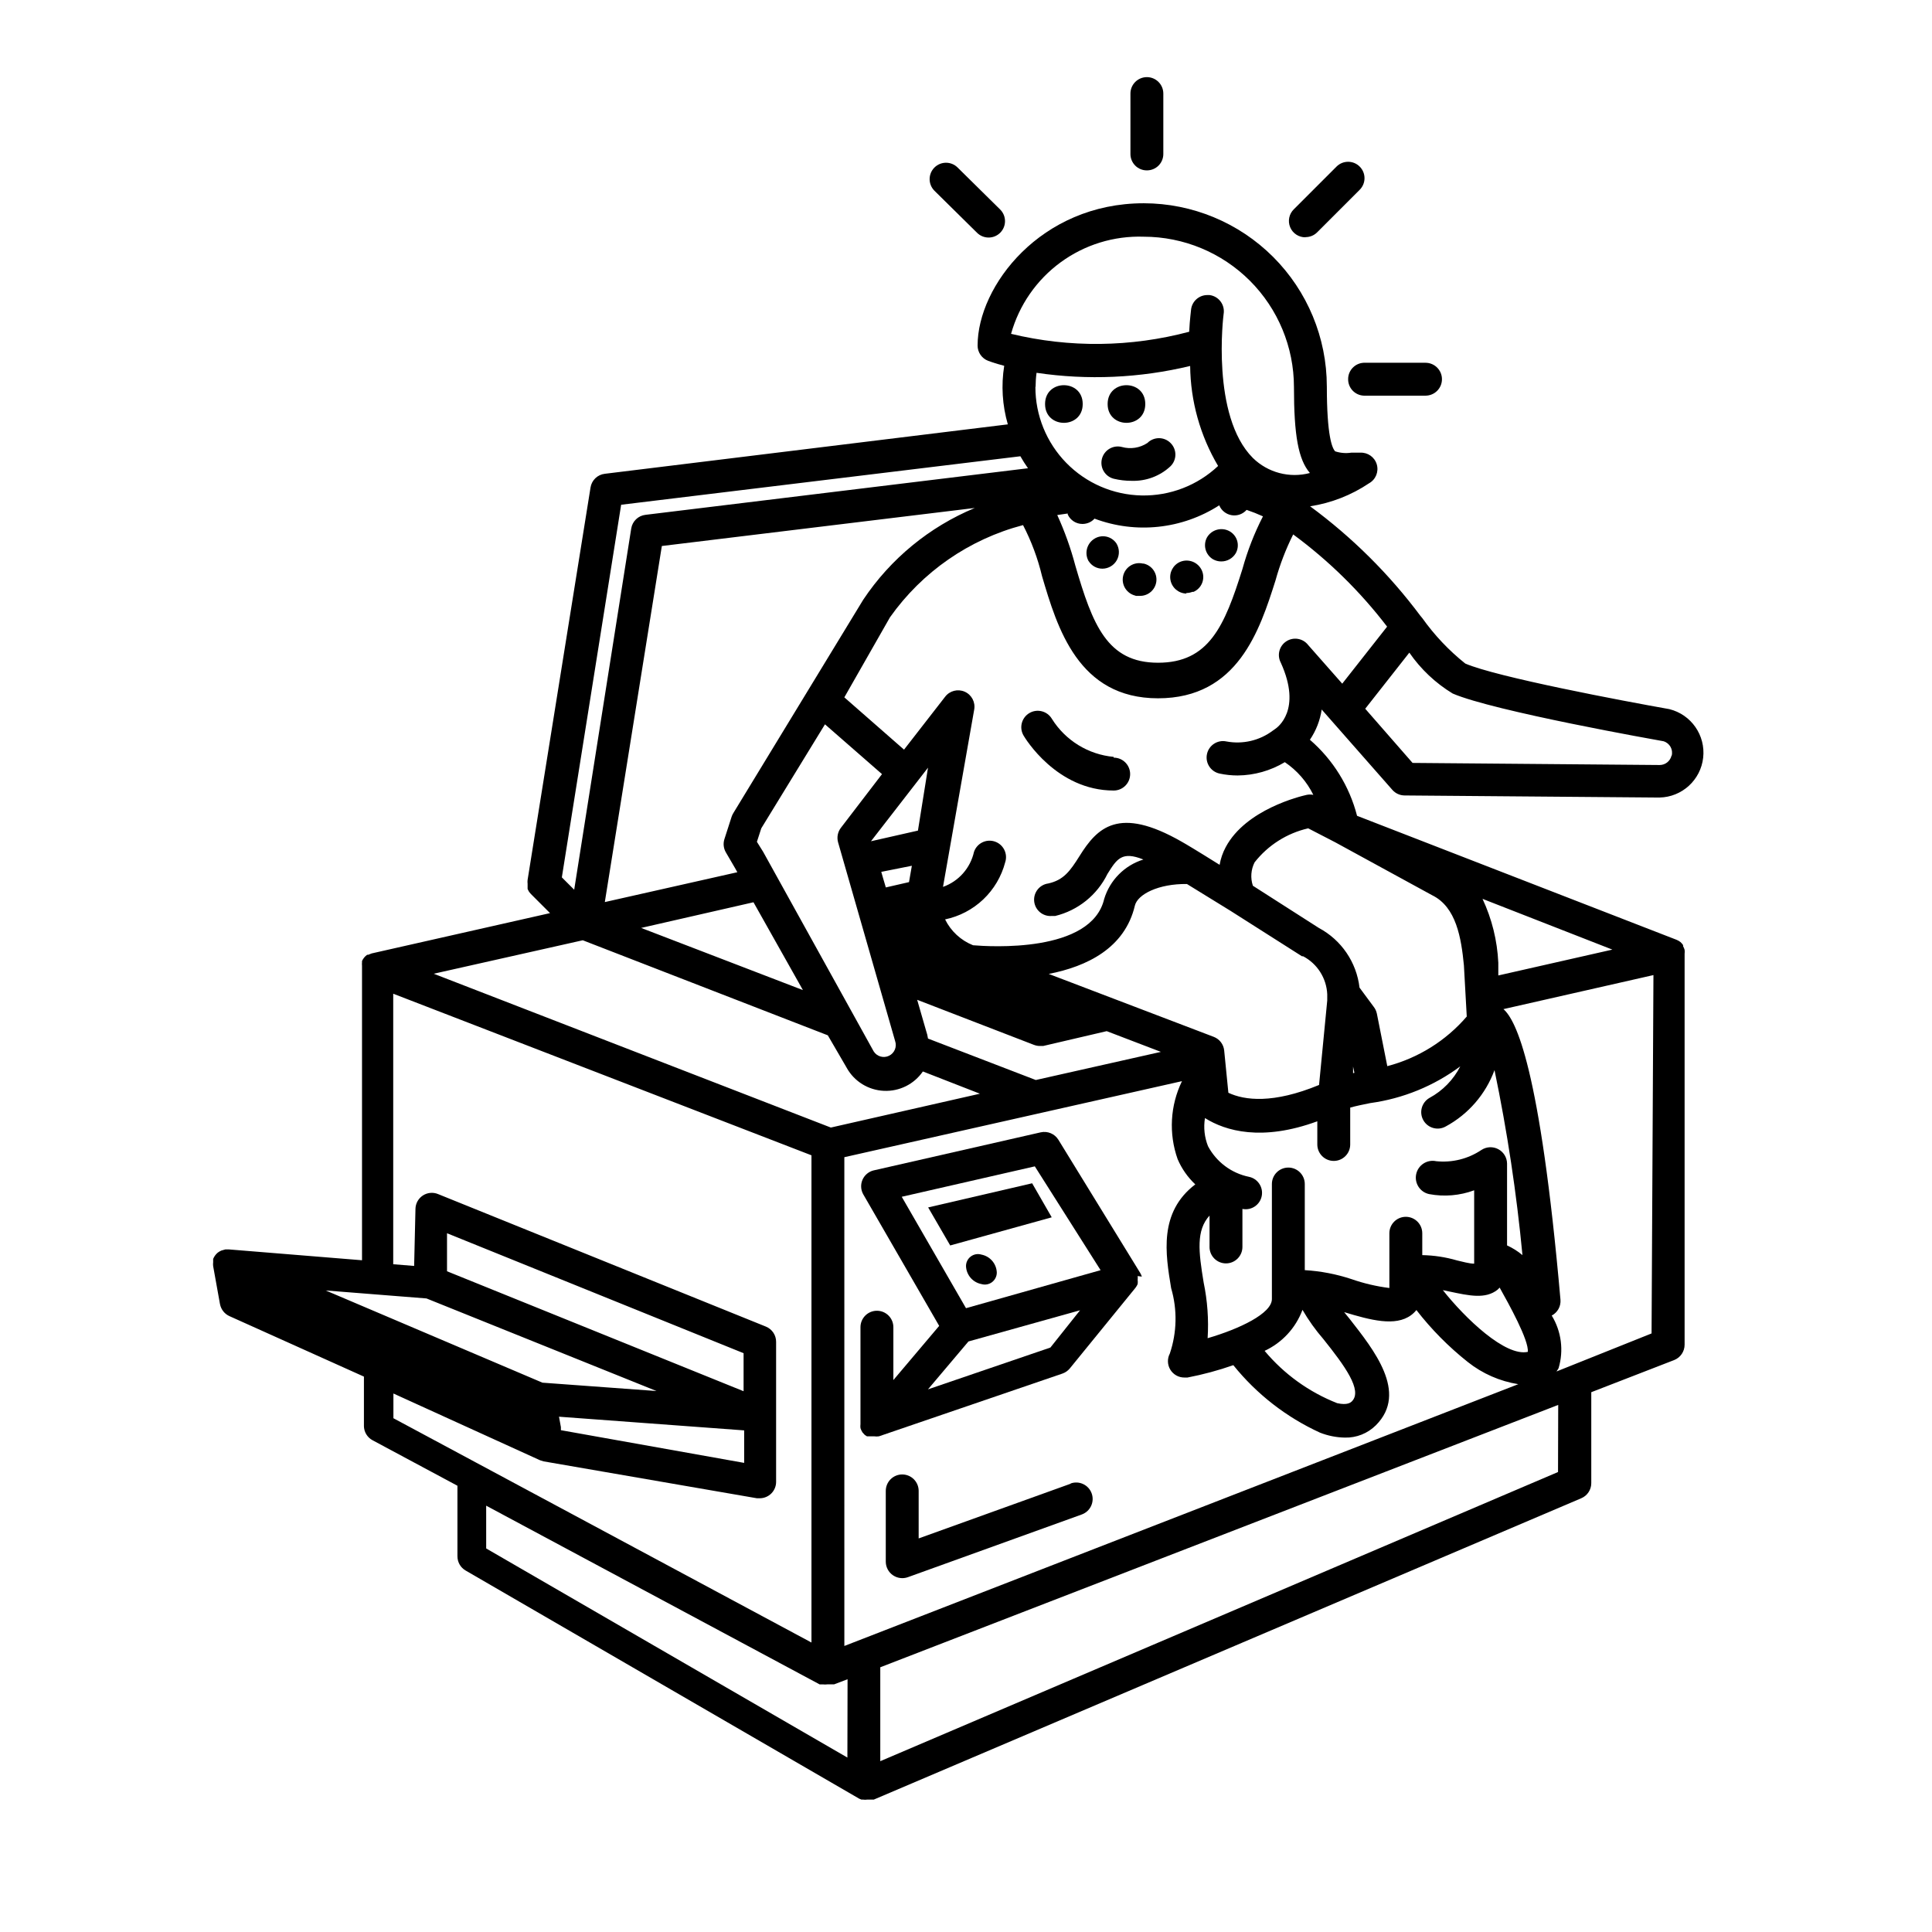 <?xml version="1.0" encoding="UTF-8"?>
<!-- Uploaded to: ICON Repo, www.svgrepo.com, Generator: ICON Repo Mixer Tools -->
<svg fill="#000000" width="800px" height="800px" version="1.1" viewBox="144 144 512 512" xmlns="http://www.w3.org/2000/svg">
 <g>
  <path d="m427.76 537.19-40.305 14.508v-12.594c0-2.406-1.949-4.359-4.359-4.359-2.406 0-4.356 1.953-4.356 4.359v18.793-0.004c0.016 1.414 0.715 2.734 1.871 3.543 1.16 0.809 2.641 1.012 3.973 0.539l46.098-16.625c2.269-0.82 3.441-3.324 2.621-5.594-0.82-2.266-3.324-3.438-5.594-2.617z"/>
  <path d="m404.08 476.48c-0.965-0.289-2.012-0.102-2.816 0.508-0.805 0.605-1.273 1.559-1.262 2.566 0.098 2.332 1.785 4.293 4.078 4.734 0.969 0.289 2.012 0.102 2.816-0.504 0.805-0.609 1.277-1.562 1.266-2.57-0.098-2.332-1.789-4.293-4.082-4.734z"/>
  <path d="m389.97 463.98 5.844 10.078 26.902-7.457-5.188-9.02z"/>
  <path d="m446.6 482.32c-0.109-0.352-0.262-0.691-0.453-1.008l-21.664-35.266c-0.984-1.586-2.867-2.375-4.688-1.965l-44.234 10.078v-0.004c-1.316 0.309-2.418 1.215-2.973 2.449-0.555 1.238-0.496 2.66 0.152 3.852l20.152 34.914-12.141 14.359v-14.008c0-2.406-1.953-4.359-4.359-4.359s-4.359 1.953-4.359 4.359v25.695c-0.043 0.352-0.043 0.707 0 1.055 0.129 0.414 0.316 0.805 0.555 1.16l0.605 0.656 0.555 0.352h1.914c0.418 0.062 0.844 0.062 1.262 0l48.617-16.625c0.766-0.262 1.445-0.734 1.965-1.359l17.434-21.41-0.004-0.004c0.227-0.293 0.41-0.613 0.555-0.957 0.047-0.367 0.047-0.738 0-1.109 0.039-0.332 0.039-0.672 0-1.008zm-24.234 18.793-32.445 11.082 10.73-12.695 29.574-8.262zm-22.367-10.43-17.027-29.523 35.266-8.062 17.43 27.512z"/>
  <path d="m586.41 331.93c-12.242-2.168-45.898-8.516-54.109-12.09h0.004c-4.34-3.465-8.172-7.519-11.387-12.043l-0.504-0.605c-8.258-11.059-18.105-20.836-29.223-29.02 5.59-0.859 10.922-2.941 15.617-6.094 1.77-0.984 2.621-3.059 2.055-5-0.566-1.941-2.402-3.234-4.422-3.113h-2.367c-1.418 0.211-2.867 0.09-4.231-0.352-0.805-0.805-2.215-4.082-2.215-17.23h-0.004c-0.012-12.863-5.129-25.195-14.223-34.293-9.098-9.094-21.43-14.211-34.293-14.223-27.305 0-44.031 21.965-44.031 37.684h-0.004c-0.008 1.816 1.121 3.449 2.824 4.082 0 0 1.715 0.656 4.231 1.309-0.832 5.18-0.504 10.48 0.957 15.52l-106.81 13.098c-1.93 0.223-3.473 1.707-3.777 3.629l-16.676 103.98c-0.043 0.352-0.043 0.707 0 1.059v0.301c-0.02 0.234-0.02 0.473 0 0.707v0.352c0.086 0.211 0.188 0.41 0.301 0.605l0.25 0.352 0.352 0.402 5.039 5.039-47.258 10.68-0.906 0.352h-0.301v0.004c-0.297 0.215-0.57 0.469-0.805 0.754-0.223 0.277-0.406 0.582-0.555 0.906v0.355c-0.031 0.301-0.031 0.605 0 0.906v78.039l-35.266-2.871h-0.957l-1.059 0.301c-0.34 0.145-0.664 0.332-0.957 0.555-0.266 0.223-0.5 0.477-0.707 0.758-0.203 0.281-0.371 0.582-0.504 0.906v0.352c-0.008 0.168-0.008 0.336 0 0.504-0.043 0.352-0.043 0.707 0 1.059l1.812 10.078 0.004-0.004c0.27 1.406 1.211 2.594 2.519 3.176l35.621 16.02v13.047l-0.004 0.004c0.004 1.605 0.895 3.082 2.316 3.828l22.469 12.043v18.691l0.004-0.004c-0.012 1.559 0.816 3 2.164 3.781l104.29 60.457 0.605 0.25h0.402c0.387 0.055 0.773 0.055 1.16 0h1.711l187.47-79.852c1.625-0.676 2.684-2.269 2.672-4.031v-24.082l21.965-8.516c1.672-0.66 2.773-2.281 2.769-4.082v-103.58c0.043-0.352 0.043-0.707 0-1.059-0.094-0.332-0.23-0.652-0.402-0.957v-0.301c-0.199-0.297-0.438-0.566-0.703-0.805-0.324-0.254-0.68-0.457-1.059-0.605l-84.641-32.848c-2.016-7.836-6.375-14.867-12.496-20.152 1.633-2.402 2.699-5.141 3.125-8.012l18.742 21.312c0.816 0.922 1.988 1.453 3.223 1.461l67.562 0.555v-0.004c5.961-0.121 10.91-4.641 11.57-10.562 0.664-5.926-3.164-11.426-8.953-12.863zm-139.3-125.2c10.551 0.012 20.668 4.211 28.129 11.672 7.461 7.461 11.656 17.578 11.672 28.129 0 12.848 1.16 19.246 4.231 22.824v-0.004c-5.387 1.43-11.129-0.082-15.113-3.981-11.133-11.133-7.809-37.836-7.758-38.137 0.199-1.168-0.082-2.363-0.789-3.316-0.703-0.953-1.766-1.574-2.941-1.723h-0.555c-2.191-0.016-4.051 1.605-4.332 3.781 0 0.301-0.352 2.57-0.504 5.945v-0.004c-15.441 4.113-31.668 4.305-47.207 0.555 2.129-7.609 6.754-14.285 13.133-18.953 6.375-4.668 14.137-7.059 22.035-6.789zm-20.152 73.355v0.25c0.695 1.543 2.234 2.531 3.93 2.519 0.625-0.004 1.242-0.145 1.812-0.402 0.516-0.242 0.98-0.586 1.359-1.008 10.957 4.113 23.211 2.805 33.051-3.527 0.57 1.383 1.816 2.371 3.293 2.617 1.477 0.246 2.973-0.285 3.961-1.41 1.473 0.496 2.922 1.07 4.336 1.715-2.289 4.453-4.109 9.129-5.441 13.957-4.734 15.113-8.867 24.836-22.371 24.836-13.504 0-17.332-10.078-21.914-25.746-1.215-4.594-2.816-9.074-4.789-13.398zm-8.516-33.555c0.004-1.246 0.086-2.492 0.254-3.731 13.559 2.008 27.379 1.395 40.707-1.812 0.098 9.332 2.652 18.469 7.406 26.5-5.477 5.164-12.762 7.969-20.285 7.816-7.523-0.152-14.688-3.254-19.949-8.637-5.262-5.379-8.199-12.613-8.184-20.137zm-109.83 31.234 105.8-12.848c0.621 1.094 1.293 2.152 2.016 3.176l-101.37 12.344c-1.93 0.223-3.473 1.707-3.777 3.625l-15.113 95.723-3.273-3.273zm187.12 130.89v0.504l-2.168 22.371c-12.191 5.039-19.75 4.082-24.031 2.066l-1.109-11.184v-0.004c-0.16-1.637-1.23-3.043-2.769-3.629l-43.73-16.676c10.078-1.965 20.152-6.801 22.824-18.086 0.707-3.023 6.297-5.844 13.805-5.742l11.539 7.106 18.941 12.043h0.301v-0.004c3.769 1.984 6.207 5.82 6.398 10.074v1.16zm-58.441 8.613 14.359 5.492-33.152 7.457-28.566-10.984c-0.102-0.699-0.27-1.395-0.504-2.062l-2.367-8.211 30.934 11.941v-0.004c0.496 0.195 1.027 0.301 1.562 0.301h0.906zm-50.027-53.148-12.445 2.82 15.113-19.496zm-1.613 9.32-0.754 4.332-6.144 1.41-0.805-2.719-0.402-1.41zm-18.793-10.078c-0.852 1.102-1.133 2.539-0.754 3.879l15.113 52.648c0.531 1.527-0.168 3.211-1.629 3.91-1.461 0.699-3.211 0.188-4.066-1.188l-29.27-52.852-1.664-2.668 1.16-3.578 16.879-27.559 15.113 13.199zm-10.078 43.023-42.871-16.473 29.773-6.801zm-18.438-46.906v0.004c-0.188 0.301-0.34 0.621-0.453 0.957l-1.914 5.945c-0.375 1.18-0.23 2.461 0.402 3.527l2.469 4.231 0.555 1.008-35.117 7.91 15.113-94.363 82.926-10.078h0.004c-12.047 5.012-22.34 13.48-29.574 24.336zm-39.902 33.703 64.941 25.191 5.039 8.664v0.008c2.012 3.574 5.727 5.856 9.824 6.039 4.098 0.188 8-1.754 10.328-5.133l15.113 5.894-39.5 8.969-105.24-40.762zm-41.414 94.922 60.961 24.535-30.23-2.215-39.195-16.676-18.238-7.758zm5.441-7.203v-10.078l78.594 31.789v10.078zm78.746 42.168v8.613l-48.566-8.664v-0.805l-0.504-2.769zm-92.953-3.223v-6.551l38.844 17.684 0.957 0.301 56.527 9.777h0.758c1.148 0 2.25-0.457 3.062-1.27s1.27-1.914 1.27-3.066v-37.078c0.023-1.793-1.059-3.414-2.719-4.082l-86.859-35.113c-1.324-0.551-2.836-0.41-4.039 0.375-1.199 0.789-1.934 2.117-1.957 3.555l-0.352 15.113-5.543-0.453v-71.691l110.84 42.824v129.12zm120.31 89.93-95.723-55.418-0.004-11.336 88.367 47.359h0.855l0.004-0.004c0.383 0.055 0.773 0.055 1.156 0h1.812l3.578-1.359zm-0.805-29.574-0.004-129.53 89.477-20.152c-3.129 6.453-3.547 13.891-1.156 20.656 1.078 2.531 2.676 4.816 4.684 6.699-9.723 7.406-7.91 18.391-6.398 27.508 1.664 5.676 1.539 11.727-0.352 17.332-0.711 1.348-0.656 2.973 0.137 4.273 0.797 1.301 2.215 2.09 3.742 2.074h0.805c4.121-0.793 8.18-1.887 12.145-3.277 6.168 7.664 14.031 13.785 22.973 17.887 2.106 0.824 4.34 1.27 6.598 1.309 3.07 0.078 6.039-1.105 8.215-3.273 8.664-8.664-0.707-20.152-6.902-28.113l-1.512-1.863c7.004 2.117 13.551 3.879 17.734 0.805 0.527-0.387 1-0.844 1.41-1.359 3.965 5.113 8.531 9.734 13.602 13.754 3.883 3.09 8.5 5.121 13.402 5.894zm111.34-78.191h-0.004c4.66-2.156 8.281-6.07 10.074-10.883 1.602 2.754 3.457 5.352 5.543 7.758 5.644 7.055 10.43 13.602 7.559 16.473-0.301 0.301-1.16 1.109-3.879 0.504l-0.004 0.004c-7.473-2.934-14.09-7.695-19.242-13.855zm47.207-16.121 1.914 0.402c5.039 1.059 9.422 2.066 12.645-0.504l0.555-0.555c2.367 4.231 7.809 14.008 7.457 17.027-5.949 1.312-16.578-8.863-22.523-16.371zm30.582 48.215-179.61 76.629v-24.887l179.66-69.527zm24.789-36.727-25.191 10.078-0.008-0.004c0.203-0.273 0.391-0.559 0.555-0.855 1.402-4.699 0.746-9.773-1.812-13.957 1.539-0.801 2.453-2.449 2.316-4.18-5.441-61.969-11.84-74.16-15.113-77.031l39.75-9.02zm-10.387-101.72-30.227 6.852v-3.375c-0.273-5.859-1.695-11.613-4.184-16.926zm-31.234 31.941c3.367 16.195 5.84 32.559 7.406 49.023-1.238-1.039-2.613-1.902-4.082-2.57v-21.715c-0.027-1.598-0.926-3.055-2.344-3.801-1.414-0.746-3.125-0.66-4.457 0.223-3.527 2.363-7.769 3.418-11.992 2.973-2.406-0.512-4.773 1.02-5.289 3.426-0.516 2.41 1.02 4.777 3.426 5.293 3.996 0.754 8.125 0.406 11.941-1.008v19.445c-1.309 0-3.176-0.555-4.535-0.855-2.996-0.875-6.098-1.352-9.219-1.41v-5.793c0-2.41-1.953-4.359-4.359-4.359s-4.359 1.949-4.359 4.359v14.508c-3.43-0.43-6.809-1.227-10.074-2.367-3.996-1.32-8.145-2.117-12.344-2.367v-22.824c0-2.406-1.949-4.359-4.359-4.359-2.406 0-4.356 1.953-4.356 4.359v30.48c0 3.828-8.566 7.91-17.027 10.379h-0.004c0.309-4.945-0.047-9.91-1.055-14.762-1.359-8.262-2.016-13.805 1.562-17.734v8.312h-0.004c0 2.406 1.953 4.359 4.359 4.359s4.359-1.953 4.359-4.359v-10.078 0.004c2.352 0.473 4.641-1.051 5.113-3.402 0.473-2.352-1.051-4.641-3.402-5.113-4.637-0.957-8.605-3.93-10.832-8.113-0.938-2.363-1.219-4.941-0.805-7.453 5.441 3.426 15.113 6.246 29.773 0.855v6.144c0 2.41 1.953 4.359 4.359 4.359s4.359-1.949 4.359-4.359v-9.773c1.613-0.453 3.375-0.805 5.391-1.211v0.004c8.617-1.188 16.797-4.535 23.777-9.723-1.809 3.551-4.656 6.465-8.16 8.363-2.086 1.195-2.809 3.856-1.613 5.941 1.195 2.09 3.859 2.809 5.945 1.613 5.969-3.234 10.555-8.539 12.898-14.914zm-37.484 0.805v-1.762l0.352 1.664zm-4.684-61.16 25.645 14.008c6.398 3.125 7.707 11.336 8.414 18.59l0.754 13.551c-5.523 6.422-12.867 11.008-21.059 13.152l-2.769-13.957h-0.004c-0.141-0.664-0.434-1.285-0.855-1.812l-3.727-5.039h-0.004c-0.785-6.723-4.812-12.633-10.781-15.82l-17.48-11.184c-0.684-2.043-0.52-4.273 0.453-6.199 3.562-4.543 8.578-7.727 14.207-9.016zm-7.207-52.293c-1.375-1.789-3.891-2.223-5.785-1-1.895 1.223-2.531 3.695-1.469 5.684 5.691 12.543-0.906 17.18-1.613 17.633l-0.504 0.352c-3.512 2.644-7.973 3.688-12.293 2.875-2.352-0.504-4.664 0.996-5.164 3.348-0.5 2.352 1 4.664 3.352 5.164 1.574 0.336 3.176 0.504 4.785 0.504 4.406-0.039 8.719-1.258 12.496-3.527 3.231 2.184 5.836 5.168 7.555 8.668-0.578-0.121-1.18-0.121-1.762 0-1.613 0.352-16.121 3.828-21.461 13.855-0.785 1.465-1.332 3.047-1.613 4.684-6.195-3.879-8.918-5.492-10.078-6.144-16.727-9.574-22.371-3.68-27.055 3.828-2.469 3.93-4.18 6.348-8.262 7.254-2.328 0.305-3.992 2.414-3.746 4.75 0.246 2.336 2.312 4.051 4.652 3.867h0.91c6.043-1.469 11.121-5.547 13.852-11.137 2.519-4.031 3.828-6.098 9.523-3.828-4.973 1.543-8.859 5.449-10.379 10.43-3.375 14.461-30.531 12.645-34.762 12.293-3.231-1.289-5.871-3.731-7.406-6.852 3.797-0.793 7.297-2.625 10.109-5.293 2.812-2.672 4.824-6.07 5.812-9.824 0.762-2.281-0.465-4.75-2.746-5.516-2.285-0.766-4.754 0.465-5.519 2.746-0.961 4.297-4.062 7.801-8.211 9.27l8.262-46.953c0.375-1.977-0.66-3.949-2.496-4.766-1.836-0.816-3.996-0.262-5.211 1.34l-10.883 14.008-15.82-13.855 12.094-21.211c8.512-12.043 21-20.695 35.266-24.438 2.223 4.297 3.918 8.848 5.039 13.555 4.031 13.652 9.574 32.344 30.73 32.344 21.16 0 26.953-18.086 31.137-31.234v-0.004c1.164-4.203 2.731-8.289 4.684-12.191 9.41 6.93 17.789 15.156 24.891 24.438l-11.891 15.113zm96.277 29.32c-0.348 1.445-1.637 2.465-3.121 2.469l-65.496-0.555-12.547-14.359 11.688-14.863h0.004c3.023 4.379 6.938 8.07 11.484 10.832 10.832 4.684 54.211 12.344 55.871 12.645l0.004 0.004c1.633 0.488 2.59 2.176 2.164 3.828z"/>
  <path d="m447.96 189.15c1.148 0 2.25-0.453 3.062-1.266s1.27-1.918 1.27-3.066v-16.02c0-2.406-1.949-4.359-4.356-4.359-2.41 0-4.359 1.953-4.359 4.359v15.969c-0.016 1.168 0.445 2.289 1.27 3.117 0.824 0.824 1.945 1.281 3.113 1.266z"/>
  <path d="m489.98 206.84c1.148 0.004 2.254-0.449 3.07-1.262l11.285-11.285c1.699-1.695 1.699-4.449 0-6.144-1.695-1.699-4.449-1.699-6.144 0l-11.285 11.285c-1.285 1.234-1.684 3.125-1.004 4.773 0.68 1.648 2.297 2.711 4.078 2.68z"/>
  <path d="m501.27 244.47c-0.016 1.195 0.461 2.34 1.32 3.172 0.859 0.828 2.019 1.266 3.211 1.211h15.973c2.406 0 4.359-1.949 4.359-4.359 0-2.406-1.953-4.356-4.359-4.356h-15.973c-1.184-0.055-2.336 0.375-3.191 1.195-0.859 0.816-1.344 1.953-1.34 3.137z"/>
  <path d="m402.92 205.68c1.695 1.695 4.449 1.695 6.144 0 1.699-1.699 1.699-4.449 0-6.148l-11.285-11.133c-1.695-1.695-4.449-1.695-6.144 0-1.699 1.699-1.699 4.449 0 6.148z"/>
  <path d="m439.14 344.58c-6.731-0.617-12.785-4.344-16.375-10.074-1.223-2.074-3.894-2.762-5.969-1.539-2.074 1.227-2.762 3.898-1.535 5.973 0.352 0.605 8.715 14.559 23.879 14.559 2.406 0 4.359-1.949 4.359-4.356 0-2.41-1.953-4.359-4.359-4.359z"/>
  <path d="m458.39 301.15c0.551 0 1.098-0.102 1.613-0.305h0.301c1.043-0.453 1.863-1.301 2.277-2.359 0.418-1.059 0.395-2.238-0.062-3.281-0.965-2.203-3.516-3.234-5.742-2.32-1.898 0.812-2.973 2.832-2.586 4.859 0.391 2.023 2.137 3.504 4.199 3.555z"/>
  <path d="m444.94 301.91h1.059c2.238 0.074 4.164-1.574 4.441-3.797 0.273-2.227-1.195-4.293-3.383-4.766h-0.203c-2.352-0.531-4.684 0.945-5.215 3.297-0.527 2.352 0.949 4.688 3.301 5.215z"/>
  <path d="m432.5 292.69c0.789 1.266 2.184 2.031 3.676 2.016 1.586-0.016 3.039-0.887 3.801-2.273 0.762-1.391 0.715-3.082-0.121-4.43-0.637-0.941-1.621-1.594-2.734-1.809-1.113-0.219-2.269 0.016-3.211 0.652-2.004 1.328-2.586 4.008-1.312 6.043z"/>
  <path d="m465.49 292.23c0.66 0.371 1.41 0.562 2.168 0.555 1.57 0.004 3.027-0.82 3.828-2.168 0.559-0.996 0.699-2.172 0.387-3.269-0.312-1.094-1.051-2.023-2.047-2.574-2.133-1.168-4.805-0.406-5.996 1.711-1.066 2.055-0.336 4.582 1.66 5.746z"/>
  <path d="m430.93 251.07c0 6.648-9.977 6.648-9.977 0 0-6.652 9.977-6.652 9.977 0"/>
  <path d="m447.51 251.07c0 6.648-9.977 6.648-9.977 0 0-6.652 9.977-6.652 9.977 0"/>
  <path d="m454.21 261.4c-0.812-0.82-1.918-1.281-3.07-1.281-1.156 0-2.262 0.461-3.074 1.281-1.992 1.309-4.453 1.695-6.75 1.055-2.324-0.598-4.695 0.801-5.293 3.125-0.598 2.324 0.801 4.691 3.125 5.289 1.551 0.371 3.141 0.559 4.734 0.555 3.824 0.133 7.539-1.262 10.328-3.879 0.82-0.812 1.281-1.918 1.281-3.074 0-1.152-0.461-2.258-1.281-3.07z"/>
 </g>
</svg>